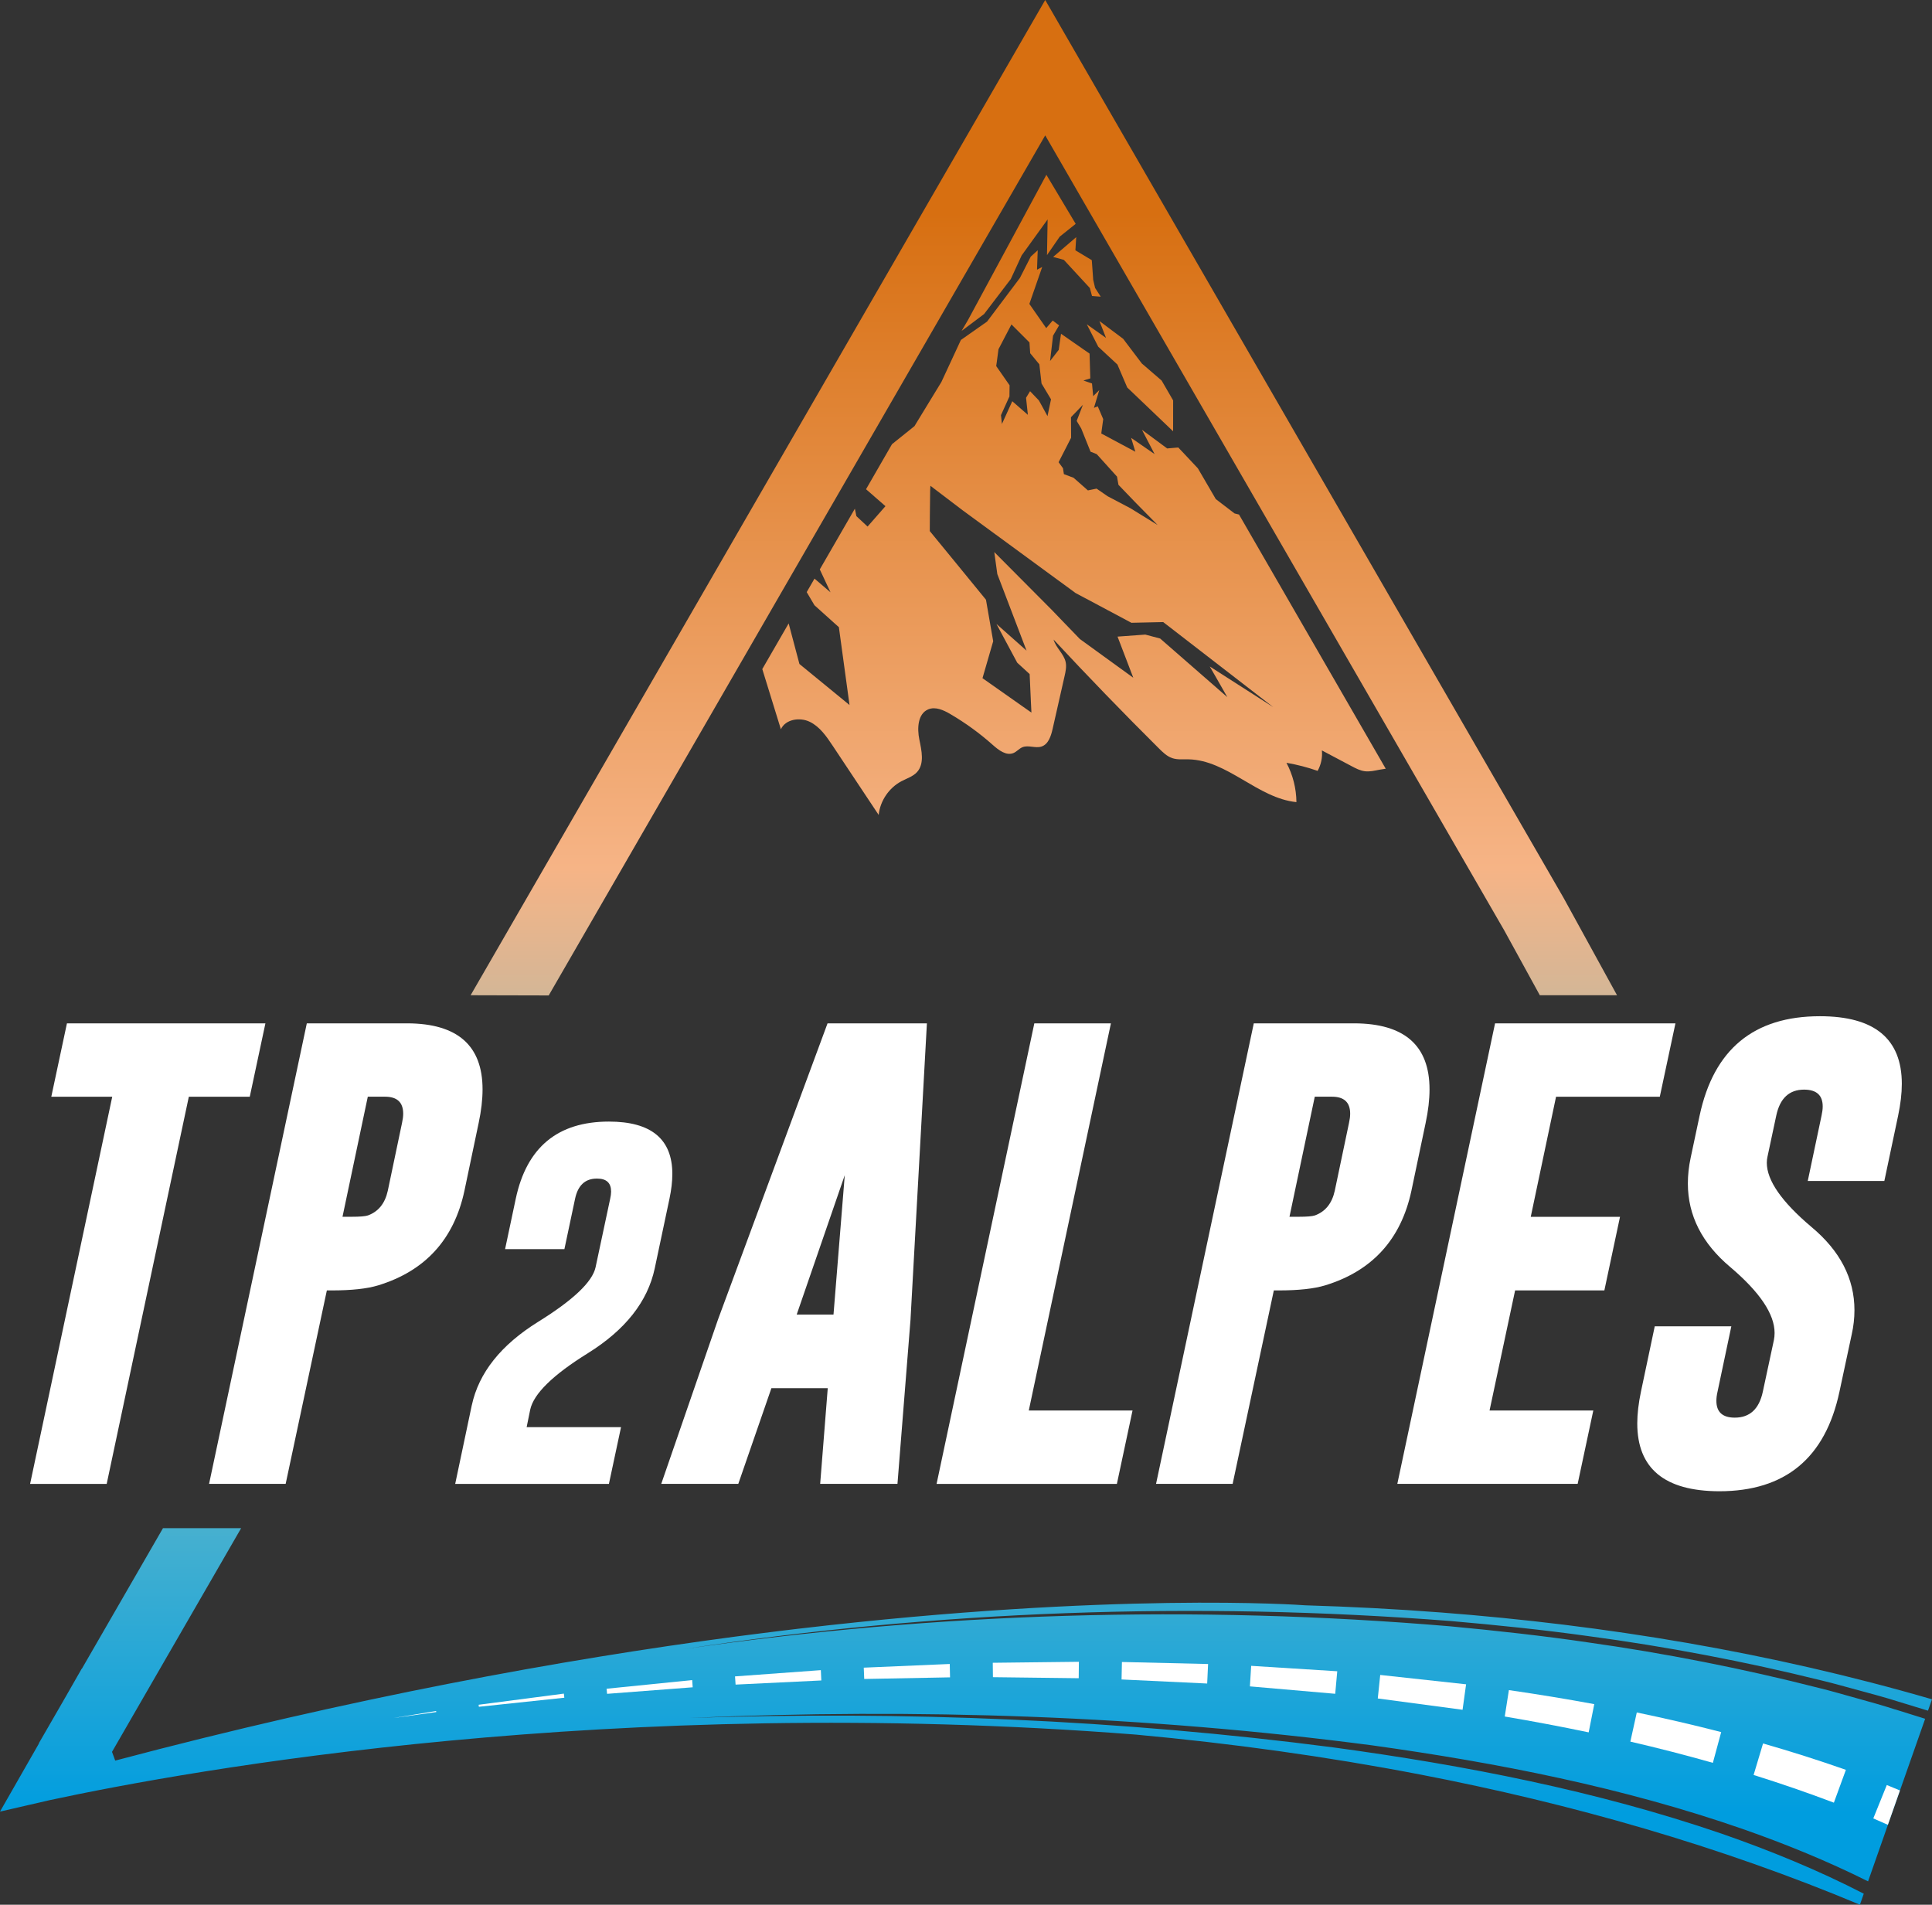 <?xml version="1.0" encoding="UTF-8"?>
<svg id="Calque_2" data-name="Calque 2" xmlns="http://www.w3.org/2000/svg" xmlns:xlink="http://www.w3.org/1999/xlink" viewBox="0 0 466.67 460.07">
  <rect x="0" y="0" width="466.67" height="460.07" fill="#333333" stroke="none"/>
  <defs>
    <style>
      .cls-1 {
        fill: url(#Dégradé_sans_nom_6);
      }

      .cls-1, .cls-2, .cls-3, .cls-4, .cls-5, .cls-6, .cls-7 {
        stroke-width: 0px;
      }

      .cls-2 {
        fill: url(#Dégradé_sans_nom_6-4);
      }

      .cls-3 {
        fill: url(#Dégradé_sans_nom_6-2);
      }

      .cls-4 {
        fill: url(#Dégradé_sans_nom_6-3);
      }

      .cls-5 {
        fill: url(#Dégradé_sans_nom_6-5);
      }

      .cls-6 {
        fill: url(#Dégradé_sans_nom_6-6);
      }

      .cls-7 {
        fill: #fff;
      }
    </style>
    <linearGradient id="Dégradé_sans_nom_6" data-name="Dégradé sans nom 6" x1="233.33" y1="410.58" x2="233.33" y2="24.18" gradientTransform="translate(0 462) scale(1 -1)" gradientUnits="userSpaceOnUse">
      <stop offset="0" stop-color="#d76f11"/>
      <stop offset=".41" stop-color="#f6b486"/>
      <stop offset=".72" stop-color="#6fbbc6"/>
      <stop offset="1" stop-color="#009ddf"/>
    </linearGradient>
    <linearGradient id="Dégradé_sans_nom_6-2" data-name="Dégradé sans nom 6" x1="260.13" x2="260.13" y2="24.18" xlink:href="#Dégradé_sans_nom_6"/>
    <linearGradient id="Dégradé_sans_nom_6-3" data-name="Dégradé sans nom 6" x1="272.94" x2="272.94" y2="24.18" xlink:href="#Dégradé_sans_nom_6"/>
    <linearGradient id="Dégradé_sans_nom_6-4" data-name="Dégradé sans nom 6" x1="259.42" x2="259.42" y2="24.18" xlink:href="#Dégradé_sans_nom_6"/>
    <linearGradient id="Dégradé_sans_nom_6-5" data-name="Dégradé sans nom 6" x1="252.14" x2="252.14" y2="24.18" xlink:href="#Dégradé_sans_nom_6"/>
    <linearGradient id="Dégradé_sans_nom_6-6" data-name="Dégradé sans nom 6" x1="246.05" x2="246.05" y2="24.18" xlink:href="#Dégradé_sans_nom_6"/>
  </defs>
  <g id="Calque_2-2" data-name="Calque 2">
    <g id="Calque_1-2" data-name="Calque 1-2">
      <g>
        <g>
          <path class="cls-1" d="M457.78,412.91c-2.54-.83-6.49-1.96-9.13-2.67-2.81-.77-6.42-1.84-9.18-2.5-18.27-4.67-37.35-8.43-56.02-11.05-10.66-1.57-22.38-2.86-33.11-3.86-61.7-5.23-124.12-3.38-185.41,5.53,61.27-9.34,123.72-11.62,185.52-6.81,10.76.93,22.52,2.14,33.21,3.64,18.74,2.5,37.92,6.14,56.28,10.7,2.84.66,6.42,1.71,9.24,2.45,2.52.67,6.69,1.81,9.19,2.62,0,0,4.66,1.43,7.33,2.24l.97-2.75c-39.14-11.38-78.97-17.92-118.62-20.97-10.93-.84-21.84-1.4-32.74-1.73-1.45-.11-46.31-3.26-121.87,5.59-.18.02-.36.04-.54.06-1.62.19-3.26.39-4.9.59-1.46.18-2.92.36-4.38.55-1.09.14-2.18.27-3.28.42-.9.12-1.81.23-2.72.35-42.19,5.59-92.76,14.82-149.79,29.95l-.77-2.11,5.83-10.11,25.36-43.92h-18.88l-19.6,33.96h0l-.02-.04-3.88,6.79-.35.6-.31.55-5.83,10.1.04.03-9.42,16.47,12.11-2.79c33.97-7.29,135.98-25.69,262.24-15.81,23.09,2.12,45.99,5.28,68.53,9.61,36.8,7.08,72.67,17.35,106.38,31.48l.93-2.66c-11.02-5.69-22.6-10.42-34.33-14.5-30.28-10.37-62.07-16.53-93.75-20.83-51.56-6.71-103.74-8.85-155.7-7.11,55.04-2.41,110.38-.57,165.03,6.61,30.31,4.22,60.7,10.17,89.65,20.25,10.27,3.6,20.38,7.72,30.14,12.6l4.8-13.68,2.91-8.29,6.08-17.3c-2.35-.74-7.23-2.26-7.23-2.26h0Z"/>
          <g>
            <g>
              <polygon class="cls-3" points="265.88 71.66 264.83 71.58 263.77 71.49 263.26 69.58 256.97 62.77 255.09 62.25 254.38 62.06 259.96 57.28 259.76 60.46 263.72 62.84 264.04 67.27 264.06 67.59 264.52 69.55 265.88 71.66"/>
              <polygon class="cls-4" points="283.37 96.72 283.36 104.18 272.78 94.07 272.29 93.61 271.42 91.59 269.91 88.05 265.28 83.75 263.3 79.87 262.51 78.33 267.16 81.62 266.49 79.91 265.56 77.54 271.3 81.84 275.81 87.8 280.44 91.79 280.59 91.92 283.37 96.72"/>
            </g>
            <path class="cls-2" d="M299.28,124.28l-1.07-.26-4.54-3.47-1.46-2.51-2.87-4.92-3-3.2-1.73-1.83-.74.06-1.94.17-6.09-4.5,3.05,5.86h0l-2.09-1.44-3.58-2.48,1.02,3.35-8.23-4.4.19-1.43.28-2.04-1.32-3.09-.92.36,1.29-4.28-1.47,1.46-.29-3.07-1.47-.5-.59-.21.73-.23.92-.28-.18-5.99-6.89-4.79-.19,1.29-.37,2.6-2.09,2.69.36-3.05.36-3.07,1.46-2.49-1.1-.83-.44-.34-1.57,1.83-4.07-5.84h0l3.1-8.92-1.24.65v-.31l.16-4.38-1.68,1.53-2.62,5.15-7.94,10.55-6.32,4.44-4.11,8.86h0l-.14.29-.46,1-6.1,10-.4.66-5.43,4.36-6.27,10.88,4.69,4.09-4.32,4.93-1.95-1.82-.75-.7-.37-1.8-8.47,14.67,2.59,5.53h0l-3.87-3.31-1.88,3.26,1.87,3.17,4.78,4.3,1.12,1,2.57,18.8h0l-12.1-9.91-2.6-9.8-6.37,11.03c1.49,4.85,2.99,9.7,4.49,14.54,1.12-2.44,4.59-2.97,7-1.79,2.41,1.18,4.01,3.51,5.5,5.75,3.71,5.58,7.42,11.15,11.12,16.73.35-3.38,2.48-6.54,5.49-8.13,1.3-.69,2.79-1.14,3.78-2.22,1.84-2.04,1.1-5.2.55-7.89s-.38-6.21,2.16-7.26c1.75-.72,3.7.18,5.33,1.14,3.65,2.14,7.09,4.63,10.25,7.45,1.43,1.27,3.28,2.7,5.03,1.95.78-.34,1.34-1.06,2.13-1.39,1.44-.59,3.14.32,4.62-.17,1.66-.55,2.28-2.52,2.67-4.22.96-4.25,1.93-8.5,2.89-12.76.26-1.13.51-2.3.27-3.42-.44-2.02-2.36-3.44-2.92-5.44,8.32,8.93,16.8,17.7,25.45,26.3.95.94,1.94,1.91,3.21,2.34,1.24.42,2.59.27,3.89.29,9.46.18,16.7,9.38,26.11,10.34-.03-3.3-.86-6.59-2.41-9.5,2.56.44,5.08,1.09,7.53,1.95.83-1.49,1.2-3.24,1.03-4.94,2.39,1.27,4.78,2.54,7.17,3.8,1.02.54,2.07,1.09,3.21,1.23,1.18.15,2.37-.15,3.54-.37.5-.09,1-.17,1.5-.24l-35.44-61.4h0ZM257.86,107.42l.86-1.68v-.95l-.03-4.01,2.89-3.01-1.51,3.9,1.1,1.83,1.77,4.41.48,1.19,1.5.6,4.9,5.43h0l.12.73.22,1.24,4.05,4.21,4.6,4.67.81.83-6.55-4.04-5.53-2.91-2.27-1.57-.4-.27-2.09.43-3.46-3.05-1.04-.39-1.3-.49-.22-1.43-1.06-1.45,2.17-4.23h-.01ZM240.75,87.61l.43-3.25,3.13-6,1.07,1.07,3.29,3.29h0l.04.7.13,1.9,1.08,1.31,1.13,1.37.22,1.91.31,2.72,2.29,3.82-.85,4.06-1.23-2.25-.85-1.54-1.96-2.05-.17-.18-.97,1.59.25,2.35.19,1.77h0l-3.77-3.29-.09.21-2.41,5.29-.14-1.34-.09-.79,2.05-4.53v-.37l.03-2.32-3.23-4.64.12-.85v.04ZM293.5,163.21l2.96,5.18h0l-7.76-6.77-8.47-7.39-3.59-.95-6.7.49,1.78,4.65,2.02,5.28-7.48-5.42-5.42-3.93-4.45-4.61-2.25-2.34-13.97-14.05.18,1.33.55,3.98,7.06,18.5h0l-3.16-2.81-4.11-3.64,5.02,9.36,1.54,1.41,1.46,1.34.3,6.62.13,2.68-2.21-1.55-9.61-6.76,2.59-8.94-.03-.13-1.72-9.88-7.48-9.15-6.09-7.43s.02-7.06.09-9.84c.02-.64.04-1.06.06-1.1,2.63,2,5.25,3.99,7.88,5.99l27.18,19.91,13.49,7.19,7.68-.17,1.65,1.27,24.88,19.23.02.02-15.3-9.8,1.29,2.25v-.02Z"/>
            <polygon class="cls-5" points="132.54 240.44 252.47 32.7 363.37 224.77 371.94 240.39 390.59 240.39 377.65 216.82 252.47 0 113.68 240.39 113.68 240.39 115.94 240.4 132.54 240.44"/>
            <polygon class="cls-6" points="233.85 77.24 252.75 42.22 259.83 54.07 255.98 57.15 252.9 61.62 253.05 53 246.78 61.69 244.16 67.39 237.7 75.86 232.27 79.93 233.85 77.24"/>
          </g>
          <g>
            <polygon class="cls-7" points="94.96 414.98 105.34 413.28 105.38 413.53 94.96 414.98"/>
            <polygon class="cls-7" points="115.61 411.77 136.2 409.08 136.31 410.07 115.67 412.26 115.61 411.77"/>
            <polygon class="cls-7" points="146.52 407.9 167.19 405.81 167.32 407.55 146.64 409.13 146.52 407.9"/>
            <polygon class="cls-7" points="177.54 404.92 198.27 403.41 198.39 405.9 177.68 406.9 177.54 404.92"/>
            <polygon class="cls-7" points="208.64 402.81 229.41 401.92 229.48 405.15 208.75 405.54 208.64 402.81"/>
            <polygon class="cls-7" points="239.8 401.63 260.6 401.39 260.56 405.36 239.84 405.11 239.8 401.63"/>
            <polygon class="cls-7" points="271 401.44 291.81 401.93 291.59 406.64 270.91 405.66 271 401.44"/>
            <polygon class="cls-7" points="302.22 402.37 323.01 403.68 322.52 409.12 301.91 407.33 302.22 402.37"/>
            <polygon class="cls-7" points="333.39 404.57 354.13 406.83 353.28 412.98 332.8 410.25 333.39 404.57"/>
            <path class="cls-7" d="M364.47,408.23c6.89,1,13.76,2.12,20.62,3.39l-1.35,6.82c-6.73-1.41-13.49-2.68-20.27-3.83l1-6.38h0Z"/>
            <path class="cls-7" d="M395.35,413.63c6.83,1.42,13.63,2.99,20.4,4.74l-2.01,7.43c-6.59-1.87-13.24-3.58-19.93-5.13l1.55-7.03h0Z"/>
            <path class="cls-7" d="M425.86,421.12c6.72,1.93,13.4,4.04,20.01,6.37l-2.9,7.93c-6.39-2.42-12.86-4.65-19.39-6.69l2.28-7.61h0Z"/>
            <polygon class="cls-7" points="458.93 432.47 456.01 440.77 452.49 439.22 455.75 431.16 458.93 432.47"/>
          </g>
        </g>
        <g>
          <path class="cls-7" d="M64.11,247.18l-3.78,17.73h-14.72l-19.84,93.52H7.27l19.84-93.52h-14.72l3.78-17.73h47.95-.01Z"/>
          <path class="cls-7" d="M74.11,247.18h24.28c12.11.04,18.17,5.35,18.17,15.95,0,2.44-.31,5.15-.94,8.11l-3.44,16.39c-2.52,11.74-9.47,19.36-20.84,22.84-2.7.82-6.45,1.22-11.22,1.22h-1.17l-9.95,46.73h-18.5l23.61-111.24h0ZM88.84,264.9l-6.11,29h2.22c2,0,3.31-.11,3.94-.33,2.52-.93,4.11-2.91,4.78-5.95l3.44-16.39c.18-.81.28-1.56.28-2.22,0-2.74-1.46-4.11-4.39-4.11h-4.17,0Z"/>
          <path class="cls-7" d="M113.96,339.44c1.69-7.86,7.04-14.58,16.05-20.18,8.46-5.25,13.08-9.64,13.85-13.16l3.53-16.56c.14-.63.22-1.2.22-1.72,0-2.09-1.12-3.14-3.36-3.14h-.09c-2.81,0-4.56,1.62-5.25,4.86l-2.58,12.18h-14.33l2.58-12.18c2.64-12.42,10.14-18.63,22.5-18.63,10.21,0,15.32,4.22,15.32,12.65,0,1.81-.23,3.8-.69,5.98l-3.57,16.87c-1.72,8-7.1,14.81-16.13,20.44-8.46,5.25-13.11,9.8-13.94,13.64l-.86,4.22h22.8l-2.93,13.72h-37.13l4-18.97v-.02Z"/>
          <path class="cls-7" d="M219.95,318.52l-3.17,39.9h-18.67l1.83-23.12h-13.61l-8,23.12h-18.61l13.72-39.73,26.45-71.51h24l-3.95,71.35h0ZM201.33,317.52l2.72-33.67-11.61,33.67h8.89Z"/>
          <path class="cls-7" d="M226.23,358.42l23.61-111.24h18.5l-19.84,93.52h25.06l-3.78,17.73h-43.56.01Z"/>
          <path class="cls-7" d="M302.85,247.18h24.28c12.11.04,18.17,5.35,18.17,15.95,0,2.44-.31,5.15-.94,8.11l-3.44,16.39c-2.52,11.74-9.47,19.36-20.84,22.84-2.7.82-6.45,1.22-11.22,1.22h-1.17l-9.95,46.73h-18.5l23.61-111.24h0ZM317.58,264.9l-6.11,29h2.22c2,0,3.31-.11,3.94-.33,2.52-.93,4.11-2.91,4.78-5.95l3.44-16.39c.18-.81.28-1.56.28-2.22,0-2.74-1.46-4.11-4.39-4.11h-4.17.01Z"/>
          <path class="cls-7" d="M361.14,247.18h43.56l-3.78,17.73h-25.06l-6.11,29h21.56l-3.78,17.78h-21.56l-6.17,29h25.06l-3.78,17.73h-43.56l23.61-111.24h0Z"/>
          <path class="cls-7" d="M410.54,269.46c3.41-16,13.09-24,29.06-24,13.19,0,19.78,5.45,19.78,16.34,0,2.3-.3,4.85-.89,7.67l-3.33,15.78h-18.5l3.33-15.78c.18-.81.28-1.56.28-2.22,0-2.67-1.46-4.02-4.39-4.06h-.11c-3.59,0-5.83,2.09-6.72,6.28l-2.11,9.89c-.11.48-.17.98-.17,1.5,0,4.26,3.59,9.43,10.78,15.5,6.93,5.78,10.39,12.48,10.39,20.11,0,1.93-.22,3.89-.67,5.89l-2.95,13.78c-3.41,16.04-13.1,24.06-29.06,24.06-13.19-.04-19.78-5.5-19.78-16.39,0-2.3.3-4.85.89-7.67l3.33-15.78h18.5l-3.33,15.78c-.19.82-.28,1.56-.28,2.22,0,2.7,1.48,4.06,4.44,4.06,3.63,0,5.89-2.09,6.78-6.28l2.67-12.45c.11-.56.17-1.13.17-1.72,0-4.56-3.56-9.85-10.67-15.89-6.85-5.74-10.28-12.48-10.28-20.23,0-2,.22-4.06.67-6.17l2.17-10.22h0Z"/>
        </g>
      </g>
    </g>
  </g>
</svg>